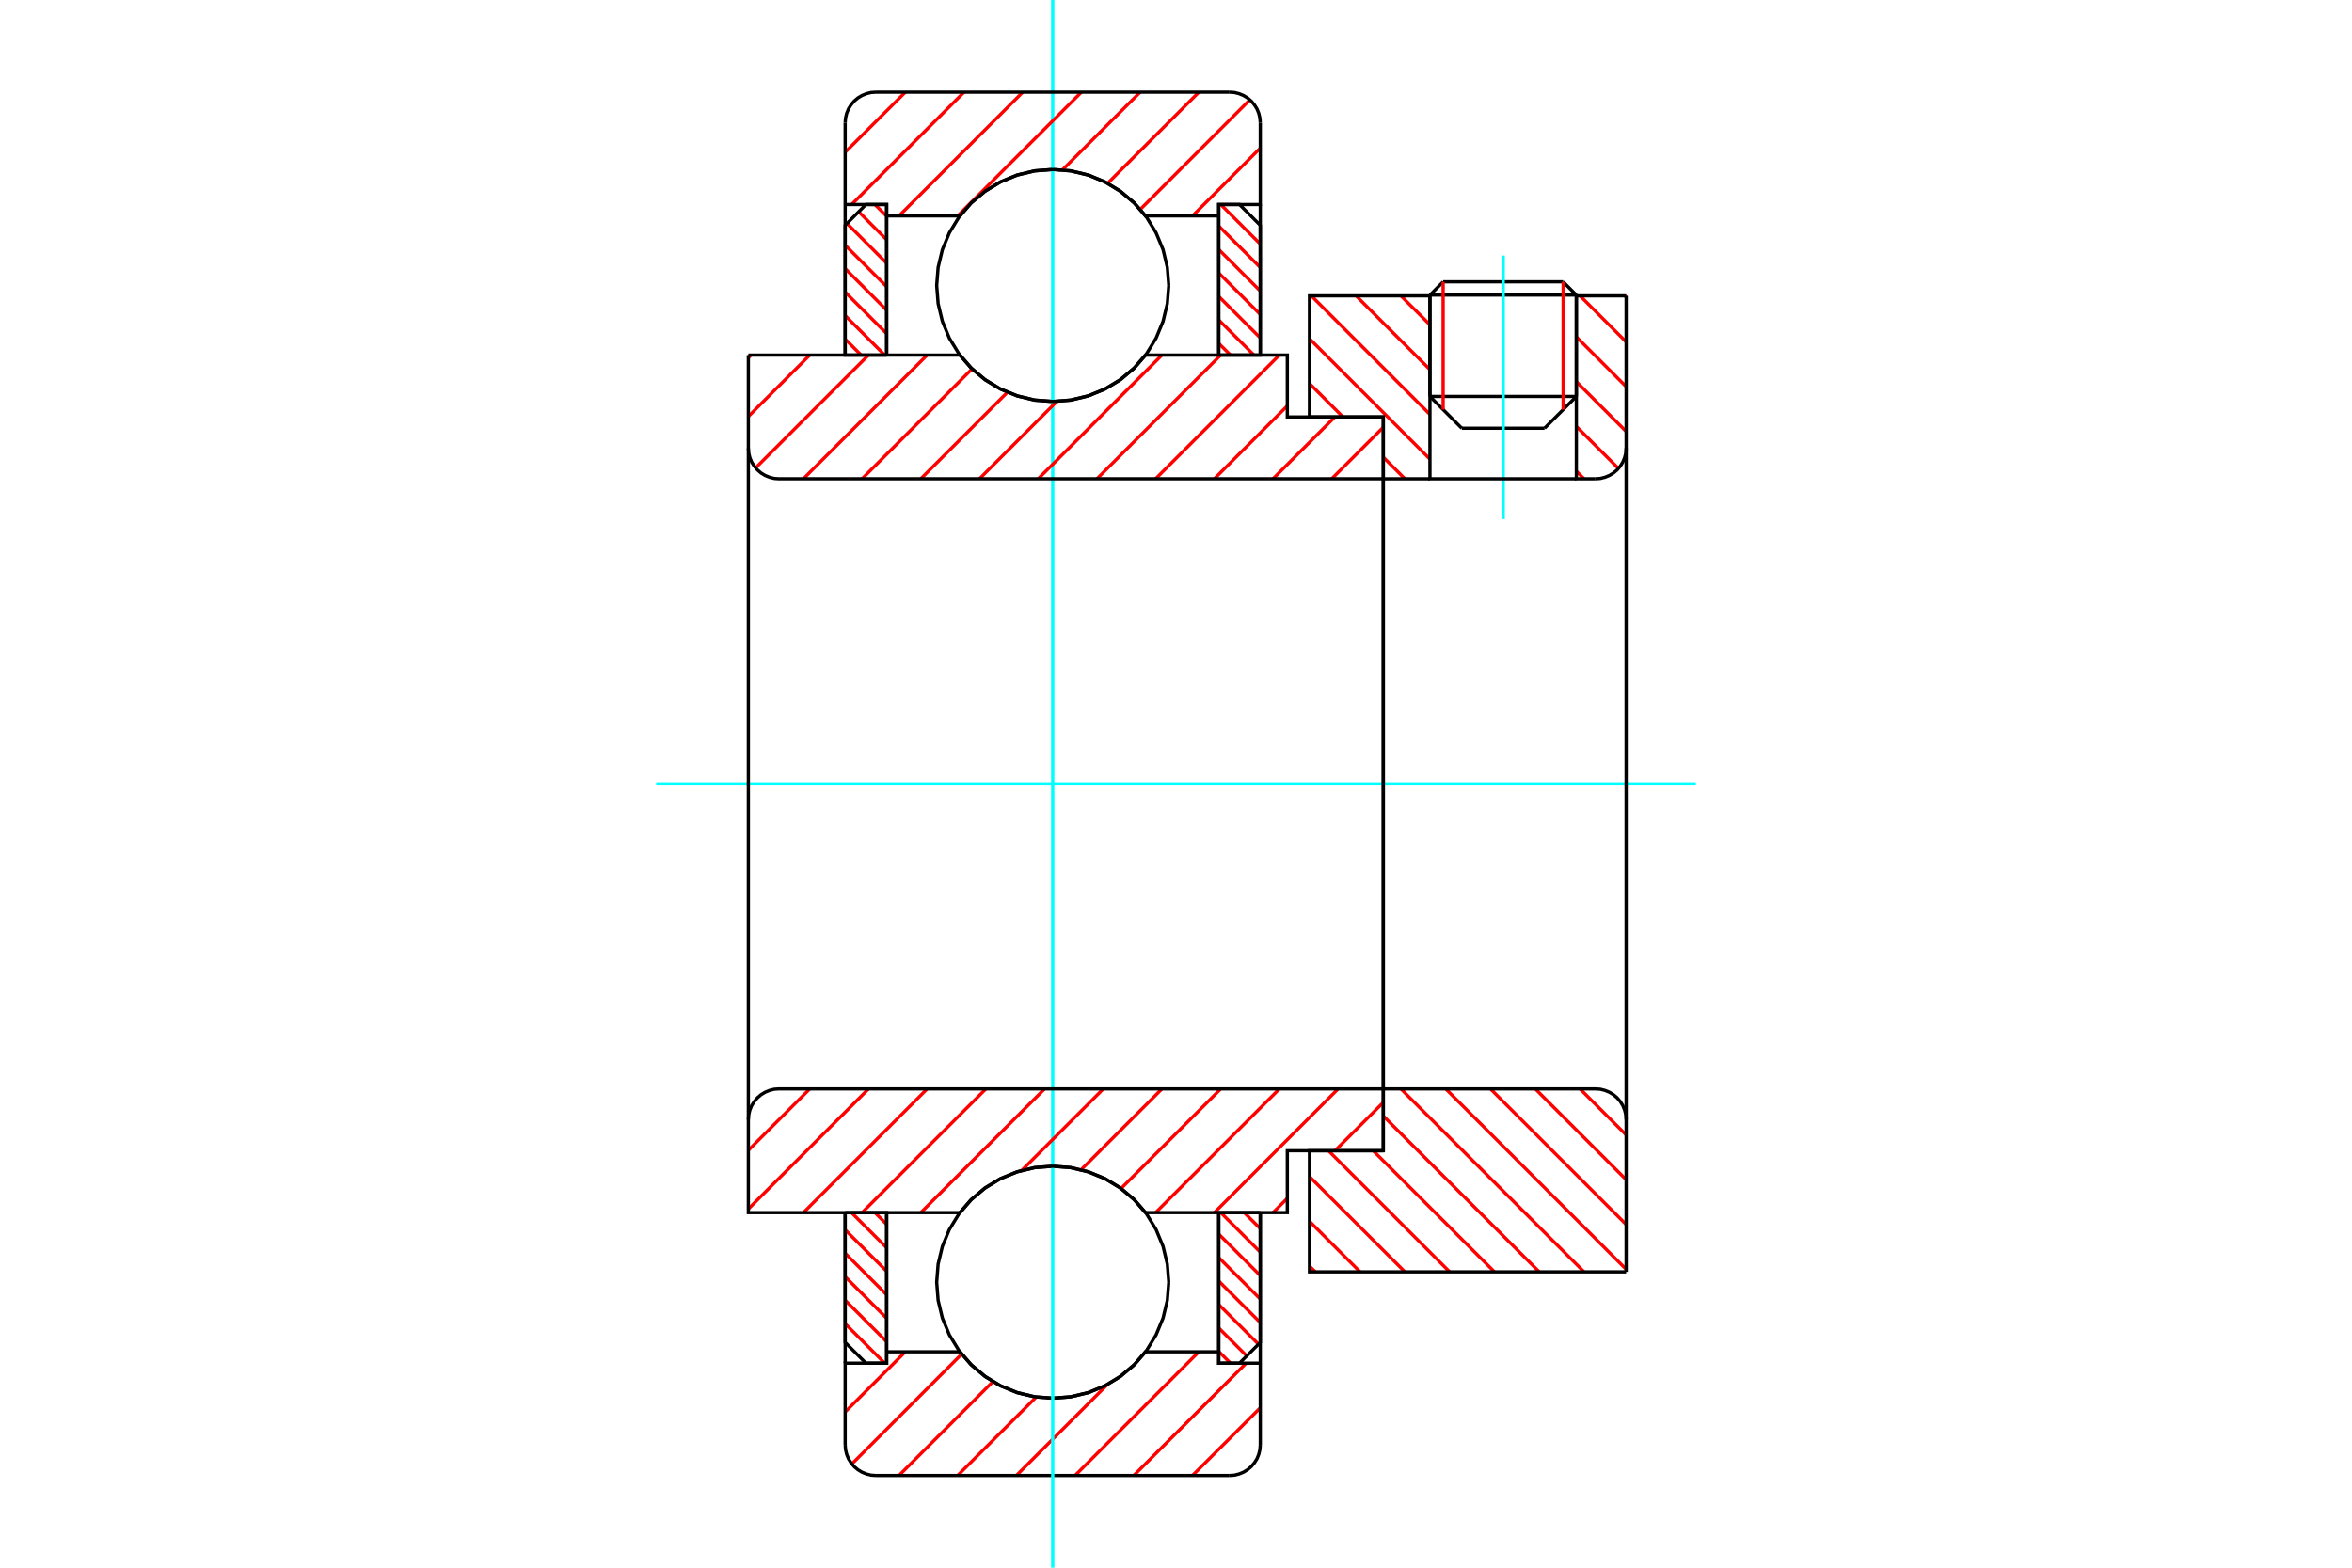 <?xml version="1.0" standalone="no"?>
<!DOCTYPE svg PUBLIC "-//W3C//DTD SVG 1.1//EN"
	"http://www.w3.org/Graphics/SVG/1.1/DTD/svg11.dtd">
<svg xmlns="http://www.w3.org/2000/svg" height="100%" width="100%" viewBox="0 0 36000 24000">
	<rect x="-1800" y="-1200" width="39600" height="26400" style="fill:#FFF"/>
	<g style="fill:none; fill-rule:evenodd" transform="matrix(1 0 0 1 0 0)">
		<g style="fill:none; stroke:#000; stroke-width:50; shape-rendering:geometricPrecision">
			<line x1="24128" y1="4517" x2="21887" y2="4517"/>
			<line x1="22089" y1="4314" x2="23926" y2="4314"/>
			<line x1="21887" y1="6069" x2="24128" y2="6069"/>
			<line x1="23641" y1="6556" x2="22374" y2="6556"/>
			<line x1="22089" y1="4314" x2="21887" y2="4517"/>
			<line x1="24128" y1="4517" x2="23926" y2="4314"/>
			<line x1="23641" y1="6556" x2="24128" y2="6069"/>
			<line x1="21887" y1="6069" x2="22374" y2="6556"/>
			<line x1="21887" y1="4517" x2="21887" y2="6069"/>
			<line x1="24128" y1="6069" x2="24128" y2="4517"/>
		</g>
		<g style="fill:none; stroke:#0FF; stroke-width:50; shape-rendering:geometricPrecision">
			<line x1="23008" y1="7947" x2="23008" y2="3912"/>
		</g>
		<g style="fill:none; stroke:#F00; stroke-width:50; shape-rendering:geometricPrecision">
			<line x1="23926" y1="4314" x2="23926" y2="6271"/>
			<line x1="22089" y1="6271" x2="22089" y2="4314"/>
			<line x1="12936" y1="20264" x2="13541" y2="20869"/>
			<line x1="12936" y1="19905" x2="13571" y2="20540"/>
			<line x1="12936" y1="19545" x2="13571" y2="20181"/>
			<line x1="12936" y1="19186" x2="13571" y2="19821"/>
			<line x1="12936" y1="18827" x2="13571" y2="19462"/>
			<line x1="13033" y1="18564" x2="13571" y2="19102"/>
			<line x1="13392" y1="18564" x2="13571" y2="18743"/>
		</g>
		<g style="fill:none; stroke:#000; stroke-width:50; shape-rendering:geometricPrecision">
			<polyline points="12936,18564 12936,20551 13254,20869 13571,20869 13571,18564 12936,18564"/>
		</g>
		<g style="fill:none; stroke:#0FF; stroke-width:50; shape-rendering:geometricPrecision">
			<line x1="10043" y1="12000" x2="25957" y2="12000"/>
		</g>
		<g style="fill:none; stroke:#F00; stroke-width:50; shape-rendering:geometricPrecision">
			<line x1="12936" y1="5191" x2="13181" y2="5436"/>
			<line x1="12936" y1="4831" x2="13541" y2="5436"/>
			<line x1="12936" y1="4472" x2="13571" y2="5107"/>
			<line x1="12936" y1="4112" x2="13571" y2="4748"/>
			<line x1="12936" y1="3753" x2="13571" y2="4388"/>
			<line x1="12964" y1="3421" x2="13571" y2="4029"/>
			<line x1="13143" y1="3241" x2="13571" y2="3670"/>
			<line x1="13392" y1="3131" x2="13571" y2="3310"/>
		</g>
		<g style="fill:none; stroke:#000; stroke-width:50; shape-rendering:geometricPrecision">
			<polyline points="13571,5436 13571,3131 13254,3131 12936,3449 12936,5436 13571,5436"/>
		</g>
		<g style="fill:none; stroke:#F00; stroke-width:50; shape-rendering:geometricPrecision">
			<line x1="19044" y1="18564" x2="19290" y2="18809"/>
			<line x1="18685" y1="18564" x2="19290" y2="19169"/>
			<line x1="18654" y1="18893" x2="19290" y2="19528"/>
			<line x1="18654" y1="19252" x2="19290" y2="19888"/>
			<line x1="18654" y1="19612" x2="19290" y2="20247"/>
			<line x1="18654" y1="19971" x2="19262" y2="20579"/>
			<line x1="18654" y1="20330" x2="19083" y2="20759"/>
			<line x1="18654" y1="20690" x2="18834" y2="20869"/>
		</g>
		<g style="fill:none; stroke:#000; stroke-width:50; shape-rendering:geometricPrecision">
			<polyline points="19290,18564 19290,20551 18972,20869 18654,20869 18654,18564 19290,18564"/>
		</g>
		<g style="fill:none; stroke:#F00; stroke-width:50; shape-rendering:geometricPrecision">
			<line x1="18685" y1="3131" x2="19290" y2="3736"/>
			<line x1="18654" y1="3460" x2="19290" y2="4095"/>
			<line x1="18654" y1="3819" x2="19290" y2="4455"/>
			<line x1="18654" y1="4179" x2="19290" y2="4814"/>
			<line x1="18654" y1="4538" x2="19290" y2="5173"/>
			<line x1="18654" y1="4898" x2="19193" y2="5436"/>
			<line x1="18654" y1="5257" x2="18834" y2="5436"/>
		</g>
		<g style="fill:none; stroke:#000; stroke-width:50; shape-rendering:geometricPrecision">
			<polyline points="18654,5436 18654,3131 18972,3131 19290,3449 19290,5436 18654,5436"/>
			<polyline points="17889,4370 17867,4093 17802,3822 17695,3564 17550,3327 17369,3115 17157,2934 16919,2788 16662,2681 16391,2616 16113,2595 15835,2616 15564,2681 15307,2788 15069,2934 14857,3115 14676,3327 14531,3564 14424,3822 14359,4093 14337,4370 14359,4648 14424,4919 14531,5177 14676,5414 14857,5626 15069,5807 15307,5953 15564,6059 15835,6125 16113,6146 16391,6125 16662,6059 16919,5953 17157,5807 17369,5626 17550,5414 17695,5177 17802,4919 17867,4648 17889,4370"/>
			<polyline points="17889,19630 17867,19352 17802,19081 17695,18823 17550,18586 17369,18374 17157,18193 16919,18047 16662,17941 16391,17875 16113,17854 15835,17875 15564,17941 15307,18047 15069,18193 14857,18374 14676,18586 14531,18823 14424,19081 14359,19352 14337,19630 14359,19907 14424,20178 14531,20436 14676,20673 14857,20885 15069,21066 15307,21212 15564,21319 15835,21384 16113,21405 16391,21384 16662,21319 16919,21212 17157,21066 17369,20885 17550,20673 17695,20436 17802,20178 17867,19907 17889,19630"/>
		</g>
		<g style="fill:none; stroke:#F00; stroke-width:50; shape-rendering:geometricPrecision">
			<line x1="24185" y1="16670" x2="24890" y2="17375"/>
			<line x1="23500" y1="16670" x2="24890" y2="18060"/>
			<line x1="22814" y1="16670" x2="24890" y2="18746"/>
			<line x1="22129" y1="16670" x2="24890" y2="19432"/>
			<line x1="21443" y1="16670" x2="24245" y2="19471"/>
			<line x1="21173" y1="17085" x2="23559" y2="19471"/>
			<line x1="21019" y1="17617" x2="22874" y2="19471"/>
			<line x1="20334" y1="17617" x2="22188" y2="19471"/>
			<line x1="20043" y1="18012" x2="21503" y2="19471"/>
			<line x1="20043" y1="18697" x2="20817" y2="19471"/>
			<line x1="20043" y1="19383" x2="20132" y2="19471"/>
		</g>
		<g style="fill:none; stroke:#000; stroke-width:50; shape-rendering:geometricPrecision">
			<line x1="24890" y1="12000" x2="24890" y2="19471"/>
			<polyline points="24890,17140 24885,17066 24867,16995 24839,16926 24801,16864 24753,16807 24696,16759 24634,16721 24565,16693 24494,16675 24420,16670 21173,16670 21173,12000"/>
			<polyline points="21173,16670 21173,17617 20043,17617 20043,19471 24890,19471"/>
		</g>
		<g style="fill:none; stroke:#F00; stroke-width:50; shape-rendering:geometricPrecision">
			<line x1="24871" y1="4529" x2="24890" y2="4548"/>
			<line x1="24185" y1="4529" x2="24890" y2="5234"/>
			<line x1="24128" y1="5157" x2="24890" y2="5919"/>
			<line x1="24128" y1="5843" x2="24890" y2="6605"/>
			<line x1="24128" y1="6528" x2="24772" y2="7172"/>
			<line x1="21443" y1="4529" x2="21887" y2="4972"/>
			<line x1="24128" y1="7214" x2="24245" y2="7330"/>
			<line x1="20757" y1="4529" x2="21887" y2="5658"/>
			<line x1="20072" y1="4529" x2="21887" y2="6344"/>
			<line x1="20043" y1="5185" x2="21887" y2="7029"/>
			<line x1="20043" y1="5871" x2="20555" y2="6383"/>
			<line x1="21173" y1="7000" x2="21503" y2="7330"/>
		</g>
		<g style="fill:none; stroke:#000; stroke-width:50; shape-rendering:geometricPrecision">
			<line x1="24890" y1="12000" x2="24890" y2="4529"/>
			<polyline points="24420,7330 24494,7325 24565,7307 24634,7279 24696,7241 24753,7193 24801,7136 24839,7074 24867,7005 24885,6934 24890,6860"/>
			<polyline points="24420,7330 24128,7330 24128,4529"/>
			<polyline points="24128,7330 21887,7330 21887,4529"/>
			<polyline points="21887,7330 21173,7330 21173,12000"/>
			<polyline points="21173,7330 21173,6383 20043,6383 20043,4529 21887,4529"/>
			<line x1="24128" y1="4529" x2="24890" y2="4529"/>
		</g>
		<g style="fill:none; stroke:#F00; stroke-width:50; shape-rendering:geometricPrecision">
			<line x1="19290" y1="21552" x2="18252" y2="22589"/>
			<line x1="19074" y1="20869" x2="17354" y2="22589"/>
			<line x1="18350" y1="20695" x2="16455" y2="22589"/>
			<line x1="16953" y1="21193" x2="15557" y2="22589"/>
			<line x1="15861" y1="21387" x2="14658" y2="22589"/>
			<line x1="15198" y1="21151" x2="13760" y2="22589"/>
			<line x1="14720" y1="20730" x2="13039" y2="22412"/>
			<line x1="13857" y1="20695" x2="12936" y2="21616"/>
		</g>
		<g style="fill:none; stroke:#000; stroke-width:50; shape-rendering:geometricPrecision">
			<polyline points="19290,18564 19290,20869 19290,22119"/>
			<polyline points="18819,22589 18893,22584 18965,22566 19033,22538 19096,22500 19152,22452 19200,22395 19239,22333 19267,22264 19284,22193 19290,22119"/>
			<line x1="18819" y1="22589" x2="13407" y2="22589"/>
			<polyline points="12936,22119 12942,22193 12959,22264 12987,22333 13026,22395 13074,22452 13130,22500 13193,22538 13261,22566 13333,22584 13407,22589"/>
			<polyline points="12936,22119 12936,20869 13571,20869 13571,20695 13571,18564"/>
			<polyline points="13571,20695 14692,20695 14873,20901 15084,21077 15319,21218 15573,21321 15840,21384 16113,21405 16386,21384 16653,21321 16907,21218 17142,21077 17353,20901 17534,20695 18654,20695 18654,18564"/>
			<polyline points="18654,20695 18654,20869 19290,20869"/>
			<line x1="12936" y1="20869" x2="12936" y2="18564"/>
		</g>
		<g style="fill:none; stroke:#0FF; stroke-width:50; shape-rendering:geometricPrecision">
			<line x1="16113" y1="24000" x2="16113" y2="0"/>
		</g>
		<g style="fill:none; stroke:#F00; stroke-width:50; shape-rendering:geometricPrecision">
			<line x1="19290" y1="2267" x2="18252" y2="3305"/>
			<line x1="19130" y1="1528" x2="17453" y2="3206"/>
			<line x1="18350" y1="1411" x2="16954" y2="2806"/>
			<line x1="17451" y1="1411" x2="16260" y2="2602"/>
			<line x1="16552" y1="1411" x2="14658" y2="3305"/>
			<line x1="15654" y1="1411" x2="13760" y2="3305"/>
			<line x1="14755" y1="1411" x2="13035" y2="3131"/>
			<line x1="13857" y1="1411" x2="12936" y2="2331"/>
		</g>
		<g style="fill:none; stroke:#000; stroke-width:50; shape-rendering:geometricPrecision">
			<polyline points="12936,5436 12936,3131 12936,1881"/>
			<polyline points="13407,1411 13333,1416 13261,1434 13193,1462 13130,1500 13074,1548 13026,1605 12987,1667 12959,1736 12942,1807 12936,1881"/>
			<line x1="13407" y1="1411" x2="18819" y2="1411"/>
			<polyline points="19290,1881 19284,1807 19267,1736 19239,1667 19200,1605 19152,1548 19096,1500 19033,1462 18965,1434 18893,1416 18819,1411"/>
			<polyline points="19290,1881 19290,3131 18654,3131 18654,3305 18654,5436"/>
			<polyline points="18654,3305 17534,3305 17353,3099 17142,2923 16907,2782 16653,2679 16386,2616 16113,2595 15840,2616 15573,2679 15319,2782 15084,2923 14873,3099 14692,3305 13571,3305 13571,5436"/>
			<polyline points="13571,3305 13571,3131 12936,3131"/>
			<line x1="19290" y1="3131" x2="19290" y2="5436"/>
		</g>
		<g style="fill:none; stroke:#F00; stroke-width:50; shape-rendering:geometricPrecision">
			<line x1="21173" y1="16877" x2="20432" y2="17617"/>
			<line x1="19704" y1="18345" x2="19485" y2="18564"/>
			<line x1="20481" y1="16670" x2="18587" y2="18564"/>
			<line x1="19582" y1="16670" x2="17688" y2="18564"/>
			<line x1="18684" y1="16670" x2="17159" y2="18195"/>
			<line x1="17785" y1="16670" x2="16547" y2="17908"/>
			<line x1="16887" y1="16670" x2="15638" y2="17919"/>
			<line x1="15988" y1="16670" x2="14094" y2="18564"/>
			<line x1="15090" y1="16670" x2="13195" y2="18564"/>
			<line x1="14191" y1="16670" x2="12297" y2="18564"/>
			<line x1="13293" y1="16670" x2="11454" y2="18508"/>
			<line x1="12394" y1="16670" x2="11454" y2="17610"/>
		</g>
		<g style="fill:none; stroke:#000; stroke-width:50; shape-rendering:geometricPrecision">
			<line x1="21173" y1="12000" x2="21173" y2="17617"/>
			<polyline points="21173,16670 11924,16670 11851,16675 11779,16693 11711,16721 11648,16759 11592,16807 11544,16864 11505,16926 11477,16995 11460,17066 11454,17140 11454,18564 12089,18564 14692,18564"/>
			<polyline points="17534,18564 17353,18358 17142,18182 16907,18041 16653,17938 16386,17875 16113,17854 15840,17875 15573,17938 15319,18041 15084,18182 14873,18358 14692,18564"/>
			<polyline points="17534,18564 19704,18564 19704,17617 21173,17617"/>
			<line x1="11454" y1="12000" x2="11454" y2="17140"/>
		</g>
		<g style="fill:none; stroke:#F00; stroke-width:50; shape-rendering:geometricPrecision">
			<line x1="21173" y1="6541" x2="20384" y2="7330"/>
			<line x1="20432" y1="6383" x2="19485" y2="7330"/>
			<line x1="19704" y1="6213" x2="18587" y2="7330"/>
			<line x1="19582" y1="5436" x2="17688" y2="7330"/>
			<line x1="18684" y1="5436" x2="16790" y2="7330"/>
			<line x1="17785" y1="5436" x2="15891" y2="7330"/>
			<line x1="16178" y1="6144" x2="14992" y2="7330"/>
			<line x1="15420" y1="6005" x2="14094" y2="7330"/>
			<line x1="14879" y1="5647" x2="13195" y2="7330"/>
			<line x1="14191" y1="5436" x2="12297" y2="7330"/>
			<line x1="13293" y1="5436" x2="11565" y2="7164"/>
			<line x1="12394" y1="5436" x2="11454" y2="6376"/>
			<line x1="11495" y1="5436" x2="11454" y2="5478"/>
		</g>
		<g style="fill:none; stroke:#000; stroke-width:50; shape-rendering:geometricPrecision">
			<line x1="11454" y1="12000" x2="11454" y2="5436"/>
			<polyline points="11454,6860 11460,6934 11477,7005 11505,7074 11544,7136 11592,7193 11648,7241 11711,7279 11779,7307 11851,7325 11924,7330 21173,7330 21173,6383 19704,6383 19704,5436 17534,5436"/>
			<polyline points="14692,5436 14873,5642 15084,5818 15319,5959 15573,6062 15840,6125 16113,6146 16386,6125 16653,6062 16907,5959 17142,5818 17353,5642 17534,5436"/>
			<polyline points="14692,5436 12089,5436 11454,5436"/>
			<line x1="21173" y1="12000" x2="21173" y2="7330"/>
		</g>
	</g>
</svg>
